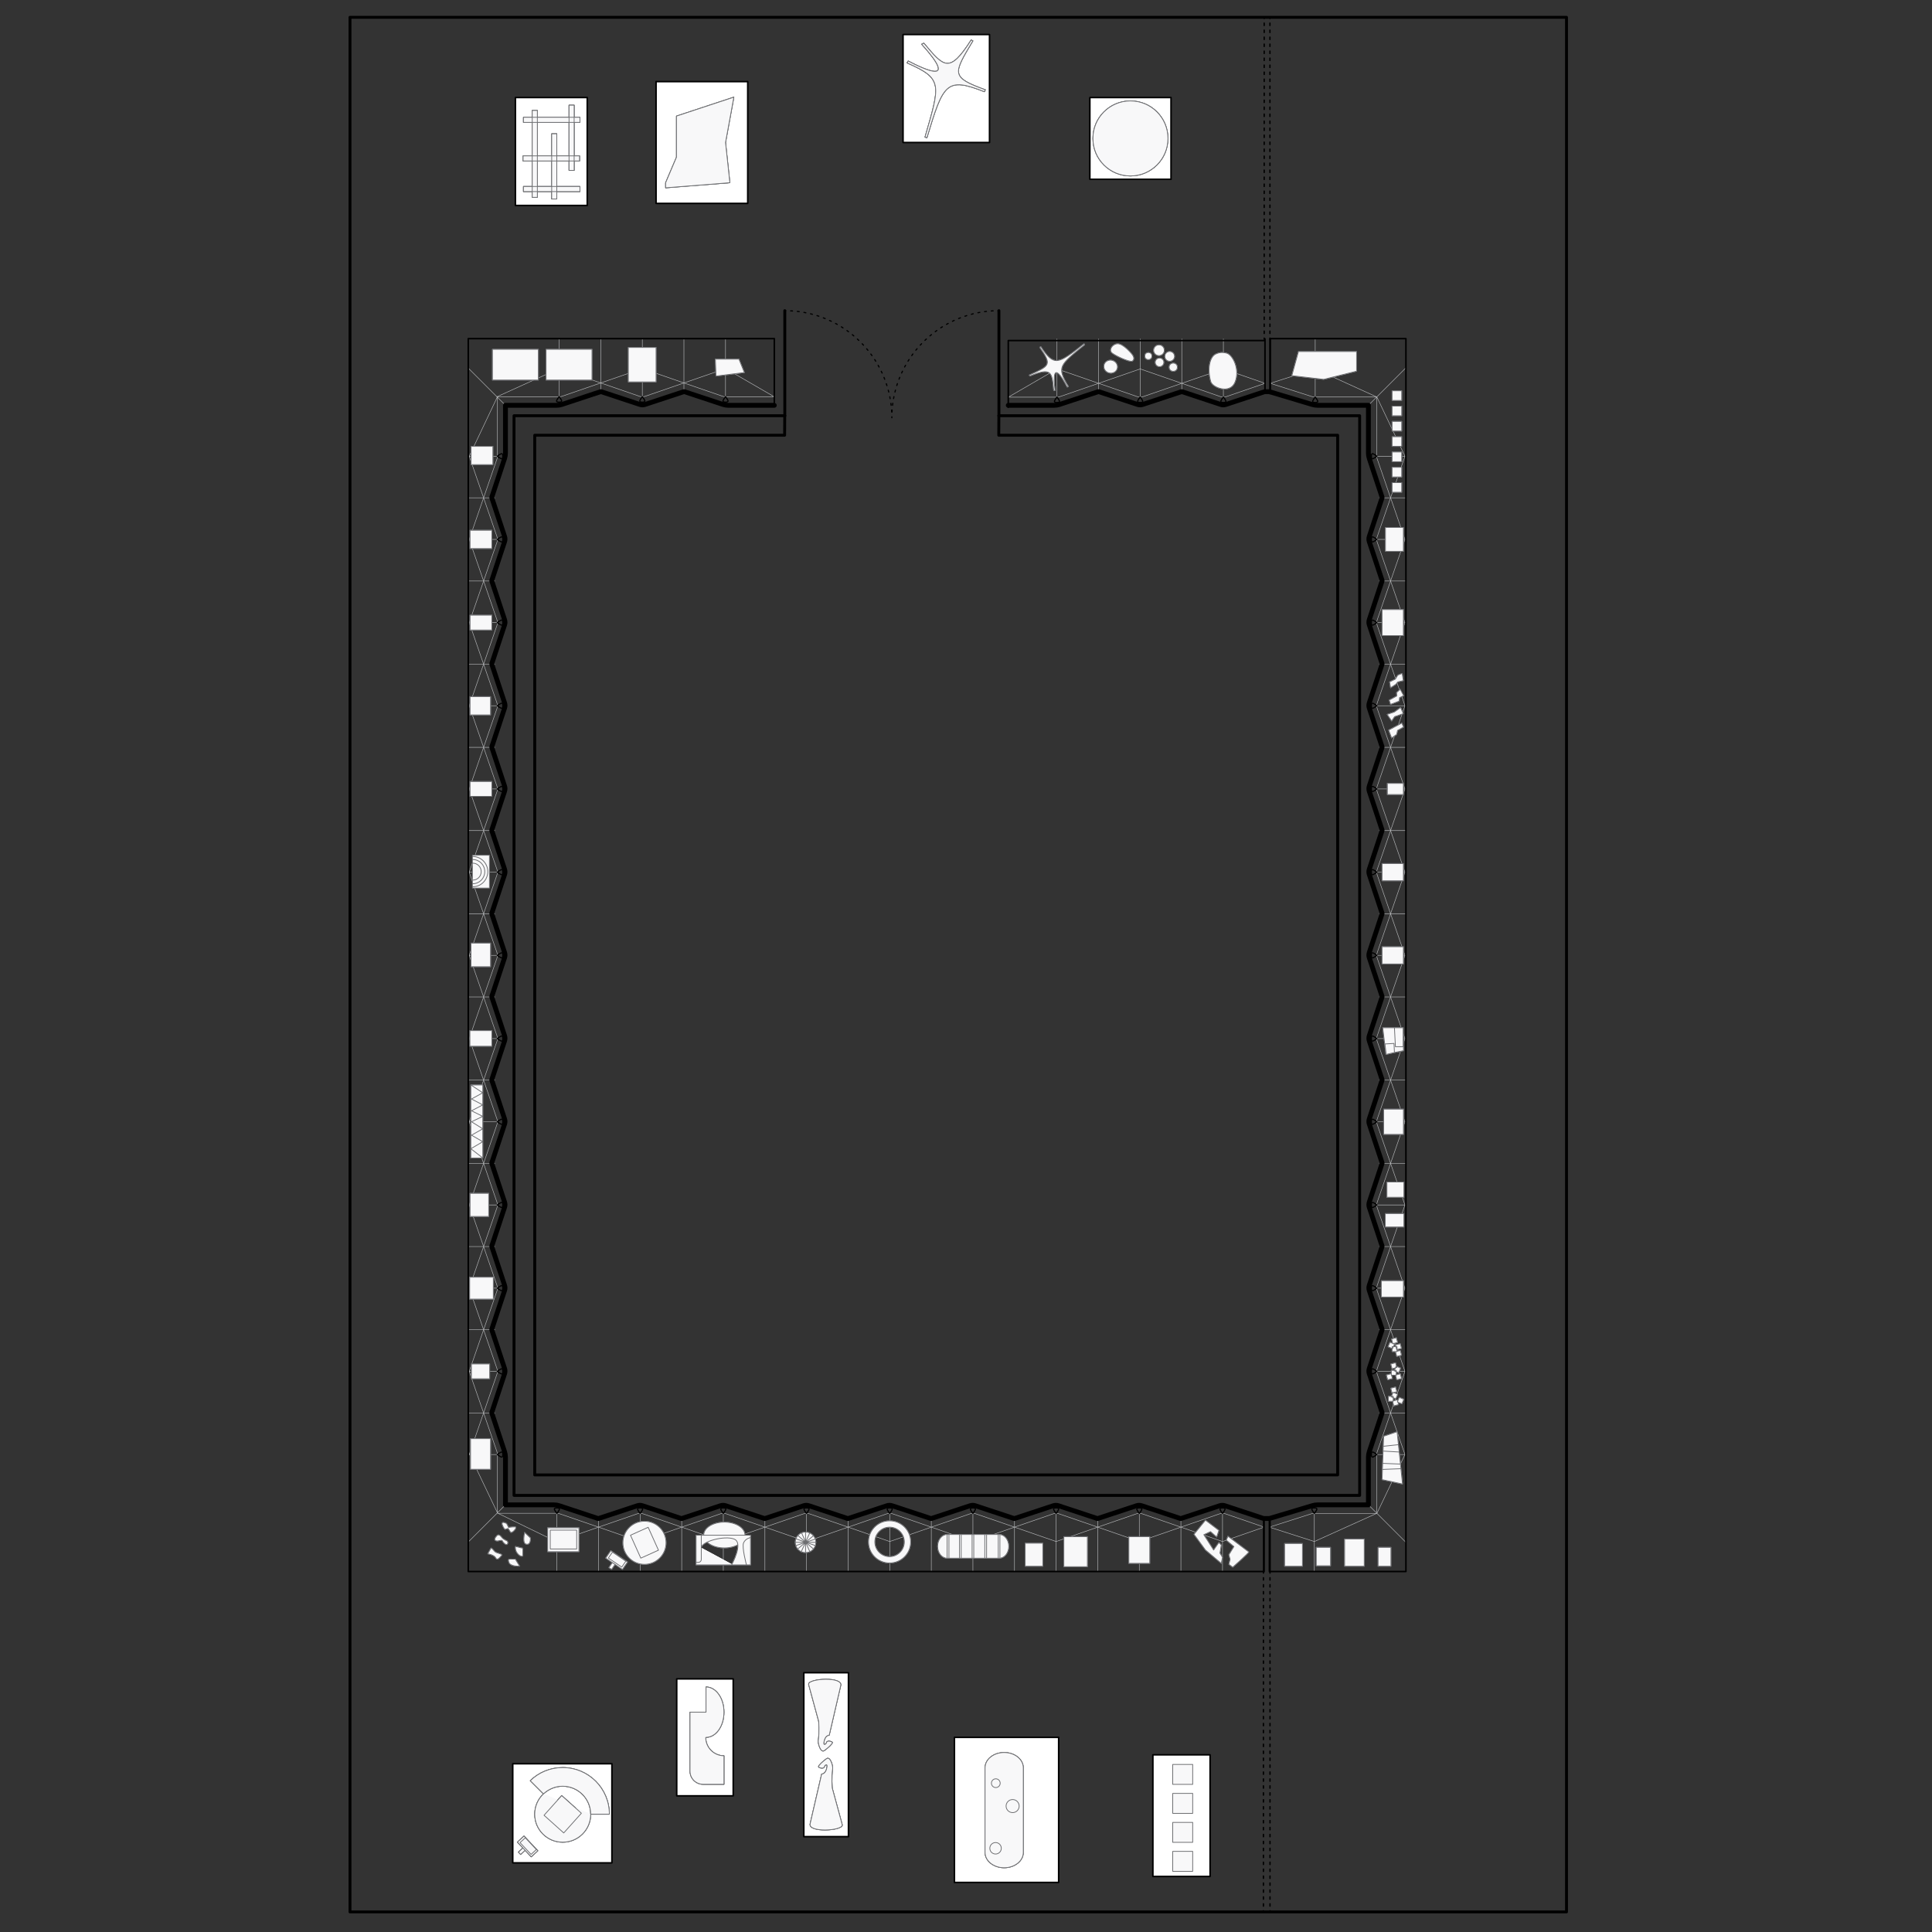<svg xmlns="http://www.w3.org/2000/svg" width="1000" height="1000" viewBox="0 0 1000 1000"><rect x="0" y="0" width="1000" height="1000" fill="#333333" stroke="none"/><g stroke="#BCBEC0" stroke-width=".25" stroke-linecap="round" stroke-linejoin="round" fill="none"><path d="M261.626 209.795l-19.255-19.254M352.852 813.415v-27.468M395.916 813.415v-27.468M438.98 813.415v-27.468M482.044 813.415v-27.468M525.107 813.415v-27.468M568.172 813.415v-27.468M611.236 813.415v-27.468M309.788 813.415v-27.468M708.285 209.795l19.418-19.417M310.935 175.242v27.469M353.999 175.242v27.469M568.623 175.434v27.466M611.689 175.434v27.466M727.703 731.342h-13.734M727.848 688.277h-13.866M727.848 645.214h-13.866M727.848 602.149h-13.866M727.848 559.085h-13.866M727.768 516.021h-13.793M727.77 472.958h-13.795M727.77 429.895h-13.795M727.77 386.83h-13.795M727.77 343.793h-13.795M727.77 300.73h-13.795M727.77 257.665h-13.795M712.59 752.874v30.479M242.371 731.342h13.734M242.371 688.277h13.722M242.371 645.214h13.722M242.371 602.149h13.722M242.371 559.085h13.722M242.371 516.021h13.729M242.371 472.958h13.729M242.371 429.895h13.729M242.371 386.83h13.729M242.371 343.793h13.729M242.437 300.73h13.663M242.371 257.665h13.729M708.285 778.89l19.455 19.456M261.626 778.89l-19.208 19.207"/></g><g stroke="#BCBEC0" stroke-width=".25" stroke-linecap="round" stroke-linejoin="round" fill="none"><path d="M309.788 790.441l21.532 7.45M331.32 797.891l21.532-7.45M352.852 790.441c-6.682-2.297-13.361-4.597-20.042-6.896-1.062-.367-1.917-.367-2.98 0-6.681 2.299-13.362 4.599-20.042 6.896M331.319 783.353v30.062M257.409 783.112l30.847 14.985M288.256 797.891l21.532-7.45M309.788 790.441c-6.682-2.297-13.361-4.597-20.042-6.896-.532-.184-1.011-.275-1.491-.275M288.255 783.353v30.062M352.852 790.441l21.532 7.45M374.384 797.891l21.532-7.45M395.916 790.441c-6.682-2.297-13.361-4.597-20.042-6.896-1.062-.367-1.917-.367-2.98 0-6.681 2.299-13.362 4.599-20.042 6.896M374.383 783.353v30.062M395.916 790.441l21.532 7.45M417.448 797.891l21.532-7.45M438.98 790.441c-6.682-2.297-13.361-4.597-20.042-6.896-1.062-.367-1.917-.367-2.981 0-6.681 2.299-13.362 4.599-20.042 6.896M417.447 783.353v30.062M438.98 790.441l21.533 7.45M460.513 797.891l21.531-7.45M482.044 790.441c-6.682-2.297-13.361-4.597-20.042-6.896-1.062-.367-1.917-.367-2.981 0-6.68 2.299-13.362 4.599-20.042 6.896M460.512 783.353v30.062M482.044 790.441l21.532 7.45M503.576 797.891l21.531-7.45M525.107 790.441c-6.682-2.297-13.36-4.597-20.041-6.896-1.062-.367-1.917-.367-2.98 0-6.681 2.299-13.362 4.599-20.042 6.896M503.576 783.353v30.062M525.107 790.441l21.534 7.45M546.641 797.891l21.531-7.45M568.172 790.441c-6.682-2.297-13.361-4.597-20.041-6.896-1.062-.367-1.918-.367-2.98 0-6.682 2.299-13.363 4.599-20.043 6.896M546.64 783.353v30.062M568.172 790.441l21.533 7.45M589.705 797.891l21.531-7.45M611.236 790.441c-6.682-2.297-13.361-4.597-20.041-6.896-1.062-.367-1.918-.367-2.982 0-6.68 2.299-13.361 4.599-20.041 6.896M589.703 783.353v30.062M611.236 790.441l21.534 7.45M632.77 797.891l21.531-7.45M654.301 790.441c-6.682-2.297-13.361-4.597-20.043-6.896-1.062-.367-1.916-.367-2.98 0-6.68 2.299-13.361 4.599-20.041 6.896M632.768 783.353v30.062M656.998 790.441l23.305 7.45M680.301 783.271c-.518 0-1.035.092-1.609.275-7.219 2.299-14.438 4.599-21.654 6.896M680.301 783.353v30.062M680.301 783.353M680.301 783.353h32.365M680.301 797.891l32.365-14.62M257.135 205.387l32.268-14.62M289.403 190.767l21.532 7.448M310.935 198.215c-6.682 2.297-13.361 4.599-20.042 6.897-.532.184-1.011.274-1.491.274M289.402 205.306v-30.064M310.935 198.215l21.532-7.448M332.467 190.767l21.532 7.448M353.999 198.215c-6.682 2.297-13.361 4.599-20.042 6.897-1.062.367-1.917.367-2.981 0-6.681-2.299-13.362-4.601-20.042-6.897M332.466 205.306v-30.064M353.999 198.215l21.532-7.448M375.531 190.767l25.253 14.62M375.53 205.387c-.479 0-.958-.091-1.49-.274-6.68-2.299-13.362-4.601-20.042-6.897M375.53 205.306v-30.064M521.88 205.578l25.213-14.622M547.093 190.956l21.53 7.45M568.623 198.406c-6.68 2.297-13.361 4.597-20.041 6.896-.531.184-1.01.276-1.49.276M547.091 205.495v-30.061M568.623 198.406l21.533-7.45M590.156 190.956l21.533 7.45M611.689 198.406c-6.684 2.297-13.361 4.597-20.043 6.896-1.062.367-1.918.367-2.98 0-6.682-2.299-13.361-4.599-20.043-6.896M590.156 205.495v-30.061M611.689 198.406l21.532-7.45M633.221 190.956l21.531 7.45M654.752 198.406c-6.682 2.297-13.361 4.597-20.043 6.896-1.061.367-1.916.367-2.979 0-6.682-2.299-13.363-4.599-20.041-6.896M633.219 205.495v-30.061M657.449 198.406l23.305-7.45M680.752 205.578c-.516 0-1.033-.093-1.607-.276-7.219-2.299-14.439-4.599-21.654-6.896M680.752 205.495v-30.061M680.752 205.495M680.752 205.495h31.92M680.752 190.956l31.92 14.539M547.092 205.578h-25.212M289.402 205.387h-32.267M375.53 205.387h25.254M712.666 783.353l14.545-30.48M727.211 752.873l-7.449-21.531M719.762 731.342c-2.297 6.682-4.598 13.361-6.896 20.041-.184.532-.275 1.012-.275 1.491M712.672 752.874h15.031M719.762 731.342l7.449-21.533M727.211 709.809l-7.449-21.532M719.762 688.277c-2.297 6.682-4.598 13.361-6.896 20.042-.367 1.062-.367 1.917 0 2.98 2.299 6.681 4.6 13.362 6.896 20.042M712.672 709.81h15.031M719.762 688.277l7.449-21.532M727.211 666.745l-7.449-21.531M719.762 645.214c-2.297 6.682-4.598 13.36-6.896 20.041-.367 1.062-.367 1.918 0 2.981 2.299 6.68 4.6 13.361 6.896 20.041M712.672 666.746h15.176M719.762 645.214l7.449-21.533M727.211 623.681l-7.449-21.532M719.762 602.149c-2.297 6.682-4.598 13.361-6.896 20.042-.367 1.062-.367 1.917 0 2.98 2.299 6.681 4.6 13.362 6.896 20.042M712.672 623.682h15.176M719.762 602.149l7.449-21.532M727.211 580.617l-7.449-21.532M719.762 559.085c-2.297 6.682-4.598 13.361-6.896 20.042-.367 1.062-.367 1.917 0 2.98 2.299 6.681 4.6 13.362 6.896 20.042M712.672 580.618h15.176M719.762 559.085l7.449-21.532M727.211 537.553l-7.449-21.532M719.762 516.021c-2.297 6.682-4.598 13.361-6.896 20.042-.367 1.062-.367 1.917 0 2.98 2.299 6.681 4.6 13.362 6.896 20.041M712.672 537.554h15.176M719.762 516.021l7.449-21.532M727.211 494.489l-7.449-21.531M719.762 472.958c-2.297 6.682-4.598 13.36-6.896 20.041-.367 1.062-.367 1.917 0 2.98 2.299 6.681 4.6 13.362 6.896 20.042M712.672 494.49h15.096M719.762 472.958l7.449-21.532M727.211 451.426l-7.449-21.531M719.762 429.895c-2.297 6.682-4.598 13.361-6.896 20.041-.367 1.062-.367 1.918 0 2.981 2.299 6.681 4.6 13.361 6.896 20.041M712.672 451.427h15.098M719.762 429.895l7.449-21.534M727.211 408.361l-7.449-21.531M719.762 386.83c-2.297 6.682-4.598 13.361-6.896 20.042-.367 1.062-.367 1.917 0 2.98 2.299 6.681 4.6 13.362 6.896 20.042M712.672 408.362h15.098M719.762 386.83l7.449-21.532M727.211 365.298l-7.449-21.531M719.762 343.767c-2.297 6.682-4.598 13.36-6.896 20.041-.367 1.062-.367 1.918 0 2.981 2.299 6.68 4.6 13.361 6.896 20.041M712.672 365.299h15.098M719.762 343.793l7.449-21.532M727.211 322.261l-7.449-21.531M719.762 300.73c-2.297 6.681-4.598 13.361-6.896 20.041-.367 1.062-.367 1.917 0 2.98 2.299 6.681 4.6 13.362 6.896 20.041M712.672 322.263h15.098M719.762 300.73l7.449-21.533M727.211 279.197l-7.449-21.532M719.762 257.665c-2.297 6.683-4.598 13.361-6.896 20.042-.367 1.063-.367 1.918 0 2.981 2.299 6.681 4.6 13.361 6.896 20.042M712.672 279.197h15.098M719.762 257.665l7.449-21.532M727.211 236.133l-14.539-30.638M712.59 236.134c0 .479.092.958.275 1.49 2.299 6.68 4.6 13.362 6.896 20.041M712.672 236.135h15.098M712.59 236.134v-30.639M257.409 782.906l-14.545-30.478M242.864 752.873l7.449-21.531M250.313 731.342c2.297 6.682 4.597 13.361 6.896 20.041.184.532.276 1.012.276 1.491M257.403 752.874h-15.032M250.313 731.342l-7.449-21.533M242.864 709.809l7.449-21.532M250.313 688.277c2.297 6.682 4.597 13.361 6.896 20.042.368 1.062.368 1.917 0 2.98-2.299 6.681-4.599 13.362-6.896 20.042M257.403 709.81h-15.032M250.313 688.277l-7.449-21.532M242.864 666.745l7.449-21.531M250.313 645.214c2.297 6.682 4.597 13.36 6.896 20.041.368 1.062.368 1.918 0 2.981-2.299 6.68-4.599 13.361-6.896 20.041M257.403 666.746h-15.032M250.313 645.214l-7.449-21.533M242.864 623.681l7.449-21.532M250.313 602.149c2.297 6.682 4.597 13.361 6.896 20.042.368 1.062.368 1.917 0 2.98-2.299 6.681-4.599 13.362-6.896 20.042M257.403 623.682h-15.032M250.313 602.149l-7.449-21.532M242.864 580.617l7.449-21.532M250.313 559.085c2.297 6.682 4.597 13.361 6.896 20.042.368 1.062.368 1.917 0 2.98-2.299 6.681-4.599 13.362-6.896 20.042M257.403 580.618h-15.032M250.313 559.085l-7.449-21.532M242.864 537.553l7.449-21.532M250.313 516.021c2.297 6.682 4.597 13.361 6.896 20.042.368 1.062.368 1.917 0 2.98-2.299 6.681-4.599 13.362-6.896 20.041M257.403 537.554h-15.032M250.313 516.021l-7.449-21.532M242.864 494.489l7.449-21.531M250.313 472.958c2.297 6.682 4.597 13.36 6.896 20.041.368 1.062.368 1.917 0 2.98-2.299 6.681-4.599 13.362-6.896 20.042M257.403 494.49h-15.032M250.313 472.958l-7.449-21.532M242.864 451.426l7.449-21.531M250.313 429.895c2.297 6.682 4.597 13.361 6.896 20.041.368 1.062.368 1.918 0 2.981-2.299 6.681-4.599 13.361-6.896 20.041M257.403 451.427h-15.032M250.313 429.895l-7.449-21.534M242.864 408.361l7.449-21.531M250.313 386.83c2.297 6.682 4.597 13.361 6.896 20.042.368 1.062.368 1.917 0 2.98-2.299 6.681-4.599 13.362-6.896 20.042M257.403 408.362h-15.032M250.313 386.83l-7.449-21.532M242.864 365.298l7.449-21.531M250.313 343.767c2.297 6.682 4.597 13.36 6.896 20.041.368 1.062.368 1.918 0 2.981-2.299 6.68-4.599 13.361-6.896 20.041M257.403 365.299h-15.032M250.313 343.793l-7.449-21.532M242.864 322.261l7.449-21.531M250.313 300.73c2.297 6.681 4.597 13.361 6.896 20.041.368 1.062.368 1.917 0 2.98-2.299 6.681-4.599 13.362-6.896 20.041M257.403 322.263h-15.032M250.313 300.73l-7.449-21.533M242.864 279.197l7.449-21.532M250.313 257.665c2.297 6.683 4.597 13.361 6.896 20.042.368 1.063.368 1.918 0 2.981-2.299 6.681-4.599 13.361-6.896 20.042M257.403 279.197h-15.032M250.313 257.665l-7.449-21.532M242.864 236.133l14.539-30.638M257.485 236.134c0 .479-.092.958-.276 1.49-2.299 6.68-4.599 13.362-6.896 20.041M257.403 236.135h-15.032M257.485 236.134v-30.639M288.255 783.271h-30.846M257.485 752.874v30.032"/></g><g stroke="#000" stroke-width=".6" stroke-linecap="round" stroke-linejoin="round" fill="none"><path d="M331.319 780.501c.763 0 1.669.154 1.178 1.055-.343.635-.715 1.239-1.178 1.797-.461-.558-.833-1.162-1.177-1.797-.489-.901.416-1.055 1.177-1.055zM288.255 780.501c.763 0 1.668.154 1.178 1.055-.343.635-.716 1.239-1.178 1.797-.461-.558-.833-1.162-1.177-1.797-.49-.901.416-1.055 1.177-1.055zM374.383 780.501c.763 0 1.669.154 1.178 1.055-.343.635-.715 1.239-1.178 1.797-.461-.558-.833-1.162-1.176-1.797-.49-.901.415-1.055 1.176-1.055zM417.447 780.501c.763 0 1.669.154 1.178 1.055-.343.635-.715 1.239-1.178 1.797-.461-.558-.833-1.162-1.176-1.797-.49-.901.415-1.055 1.176-1.055zM460.512 780.501c.763 0 1.668.154 1.177 1.055-.343.635-.715 1.239-1.177 1.797-.461-.558-.833-1.162-1.177-1.797-.49-.901.415-1.055 1.177-1.055zM503.576 780.501c.762 0 1.668.154 1.177 1.055-.343.635-.716 1.239-1.177 1.797-.462-.558-.834-1.162-1.178-1.797-.49-.901.415-1.055 1.178-1.055zM546.64 780.501c.763 0 1.669.154 1.177 1.055-.342.635-.715 1.239-1.177 1.797-.462-.558-.833-1.162-1.177-1.797-.49-.901.415-1.055 1.177-1.055zM589.703 780.501c.764 0 1.67.154 1.178 1.055-.344.635-.715 1.239-1.178 1.797-.461-.558-.832-1.162-1.176-1.797-.49-.901.414-1.055 1.176-1.055zM632.768 780.501c.764 0 1.668.154 1.178 1.055-.344.635-.715 1.239-1.178 1.797-.461-.558-.834-1.162-1.176-1.797-.49-.901.414-1.055 1.176-1.055zM680.301 780.501c.764 0 1.67.154 1.178 1.055-.344.635-.715 1.239-1.178 1.797-.461-.558-.832-1.162-1.176-1.797-.49-.901.414-1.055 1.176-1.055zM289.402 208.155c.763 0 1.669-.152 1.178-1.054-.343-.634-.715-1.239-1.178-1.796-.461.557-.833 1.162-1.176 1.796-.491.902.414 1.054 1.176 1.054zM332.466 208.155c.763 0 1.669-.152 1.178-1.054-.343-.634-.715-1.239-1.178-1.796-.461.557-.833 1.162-1.176 1.796-.491.902.414 1.054 1.176 1.054zM375.53 208.155c.763 0 1.668-.152 1.177-1.054-.343-.634-.715-1.239-1.177-1.796-.461.557-.833 1.162-1.177 1.796-.49.902.415 1.054 1.177 1.054zM547.091 208.347c.765 0 1.669-.154 1.178-1.056-.343-.634-.716-1.237-1.178-1.796-.46.559-.833 1.162-1.175 1.796-.492.901.413 1.056 1.175 1.056zM590.156 208.347c.762 0 1.668-.154 1.178-1.056-.344-.634-.715-1.237-1.178-1.796-.463.559-.834 1.162-1.178 1.796-.488.901.417 1.056 1.178 1.056zM633.219 208.347c.764 0 1.67-.154 1.178-1.056-.342-.634-.715-1.237-1.178-1.796-.459.559-.832 1.162-1.176 1.796-.49.901.414 1.056 1.176 1.056zM680.752 208.347c.764 0 1.67-.154 1.178-1.056-.342-.634-.715-1.237-1.178-1.796-.459.559-.832 1.162-1.176 1.796-.49.901.414 1.056 1.176 1.056zM709.82 752.874c0-.763.154-1.669 1.055-1.178.635.344 1.238.716 1.797 1.178-.559.461-1.162.833-1.797 1.177-.9.49-1.055-.415-1.055-1.177zM709.82 709.81c0-.763.154-1.668 1.055-1.177.635.343 1.238.715 1.797 1.177-.559.462-1.162.834-1.797 1.177-.9.49-1.055-.415-1.055-1.177zM709.82 666.746c0-.763.154-1.669 1.055-1.178.635.344 1.238.716 1.797 1.178-.559.461-1.162.833-1.797 1.177-.9.49-1.055-.415-1.055-1.177zM709.82 623.682c0-.763.154-1.668 1.055-1.177.635.343 1.238.715 1.797 1.177-.559.462-1.162.834-1.797 1.177-.9.49-1.055-.416-1.055-1.177zM709.82 580.618c0-.763.154-1.669 1.055-1.178.635.343 1.238.716 1.797 1.178-.559.461-1.162.833-1.797 1.177-.9.49-1.055-.415-1.055-1.177zM709.82 537.554c0-.763.154-1.669 1.055-1.178.635.344 1.238.716 1.797 1.178-.559.461-1.162.834-1.797 1.177-.9.49-1.055-.416-1.055-1.177zM709.82 494.49c0-.763.154-1.669 1.055-1.178.635.343 1.238.715 1.797 1.178-.559.461-1.162.833-1.797 1.176-.9.49-1.055-.414-1.055-1.176zM709.82 451.427c0-.763.154-1.669 1.055-1.178.635.344 1.238.716 1.797 1.178-.559.461-1.162.833-1.797 1.177-.9.49-1.055-.416-1.055-1.177zM709.82 408.362c0-.763.154-1.668 1.055-1.177.635.343 1.238.715 1.797 1.177-.559.462-1.162.834-1.797 1.177-.9.49-1.055-.414-1.055-1.177zM709.82 365.299c0-.763.154-1.669 1.055-1.178.635.344 1.238.716 1.797 1.178-.559.461-1.162.833-1.797 1.177-.9.49-1.055-.415-1.055-1.177zM709.82 322.263c0-.764.154-1.669 1.055-1.178.635.343 1.238.716 1.797 1.178-.559.46-1.162.833-1.797 1.176-.9.491-1.055-.415-1.055-1.176zM709.82 279.197c0-.762.154-1.668 1.055-1.177.635.344 1.238.715 1.797 1.177-.559.463-1.162.834-1.797 1.178-.9.489-1.055-.415-1.055-1.178zM709.82 236.135c0-.764.154-1.669 1.055-1.178.635.343 1.238.716 1.797 1.178-.559.46-1.162.833-1.797 1.176-.9.491-1.055-.415-1.055-1.176zM260.254 709.81c0-.763-.154-1.668-1.055-1.177-.634.343-1.238.715-1.796 1.177.558.462 1.162.834 1.796 1.177.901.49 1.055-.415 1.055-1.177zM260.254 666.746c0-.763-.154-1.669-1.055-1.178-.634.344-1.238.716-1.796 1.178.558.461 1.162.833 1.796 1.177.901.49 1.055-.415 1.055-1.177zM260.254 623.682c0-.763-.154-1.668-1.055-1.177-.634.343-1.238.715-1.796 1.177.558.462 1.162.834 1.796 1.177.901.49 1.055-.416 1.055-1.177zM260.254 580.618c0-.763-.154-1.669-1.055-1.178-.634.343-1.238.716-1.796 1.178.558.461 1.162.833 1.796 1.177.901.49 1.055-.415 1.055-1.177zM260.254 537.554c0-.763-.154-1.669-1.055-1.178-.634.344-1.238.716-1.796 1.178.558.461 1.162.834 1.796 1.177.901.49 1.055-.416 1.055-1.177zM260.254 494.49c0-.763-.154-1.669-1.055-1.178-.634.343-1.238.715-1.796 1.178.558.461 1.162.833 1.796 1.176.901.49 1.055-.414 1.055-1.176zM260.254 451.427c0-.763-.154-1.669-1.055-1.178-.634.344-1.238.716-1.796 1.178.558.461 1.162.833 1.796 1.177.901.49 1.055-.416 1.055-1.177zM260.254 408.362c0-.763-.154-1.668-1.055-1.177-.634.343-1.238.715-1.796 1.177.558.462 1.162.834 1.796 1.177.901.49 1.055-.414 1.055-1.177zM260.254 365.299c0-.763-.154-1.669-1.055-1.178-.634.344-1.238.716-1.796 1.178.558.461 1.162.833 1.796 1.177.901.49 1.055-.415 1.055-1.177zM260.254 322.263c0-.764-.154-1.669-1.055-1.178-.634.343-1.238.716-1.796 1.178.558.46 1.162.833 1.796 1.176.901.491 1.055-.415 1.055-1.176zM260.254 279.197c0-.762-.154-1.668-1.055-1.177-.634.344-1.238.715-1.796 1.177.558.463 1.162.834 1.796 1.178.901.489 1.055-.415 1.055-1.178zM260.254 236.135c0-.764-.154-1.669-1.055-1.178-.634.343-1.238.716-1.796 1.178.558.46 1.162.833 1.796 1.176.901.491 1.055-.415 1.055-1.176zM260.254 752.874c0-.763-.154-1.669-1.055-1.178-.634.344-1.238.716-1.796 1.178.558.461 1.162.833 1.796 1.177.901.49 1.055-.415 1.055-1.177z"/></g><g><g stroke="#000" stroke-width=".7" stroke-linecap="round" stroke-linejoin="round" fill="none"><path d="M653.945 813.629v.6"/><path stroke-dasharray="1.197,2.394" d="M653.945 816.623v171.184"/><path d="M653.945 989.004v.6"/></g><g stroke="#000" stroke-width=".7" stroke-linecap="round" stroke-linejoin="round" fill="none"><path d="M657.352 813.629v.6"/><path stroke-dasharray="1.197,2.394" d="M657.352 816.623v171.184"/><path d="M657.352 989.004v.6"/></g><g stroke="#000" stroke-width=".7" stroke-linecap="round" stroke-linejoin="round" fill="none"><path d="M654.342 175.603v-.601"/><path stroke-dasharray="1.208,2.415" d="M654.342 172.587v-161.826"/><path d="M654.342 9.553v-.6"/></g><g stroke="#000" stroke-width=".7" stroke-linecap="round" stroke-linejoin="round" fill="none"><path d="M657.312 175.603v-.601"/><path stroke-dasharray="1.208,2.415" d="M657.312 172.587v-161.826"/><path d="M657.312 9.553v-.6"/></g></g><g stroke="#000" stroke-linecap="round" stroke-linejoin="round" fill="none"><path stroke-width="1.5" d="M181.155 8.953h629.666v980.65h-629.666z"/><path stroke-width="2.5" d="M521.88 209.795h23.741c.969 0 1.884-.148 2.812-.448l19.984-6.609h.354l19.929 6.586c.994.331 1.859.331 2.854 0l19.928-6.586h.355l19.93 6.586c.992.331 1.857.331 2.85 0l19.93-6.586 2.49-.008 22.205 6.656c.922.276 1.844.409 2.812.409h26.23v24.72c0 .977.15 1.882.457 2.812l6.609 19.985v.354l-6.594 19.93c-.33.992-.33 1.858 0 2.852l6.594 19.928v.356l-6.594 19.929c-.33.992-.33 1.858 0 2.851l6.594 19.93v.354l-6.594 19.929c-.33.993-.33 1.86 0 2.853l6.594 19.93v.354l-6.594 19.93c-.33.992-.33 1.859 0 2.852l6.594 19.929v.354l-6.594 19.93c-.33.992-.33 1.858 0 2.852l6.594 19.93v.354l-6.594 19.93c-.33.993-.33 1.859 0 2.851l6.594 19.93v.355l-6.594 19.937c-.33.984-.33 1.851 0 2.844l6.594 19.93v.354l-6.594 19.938c-.33.985-.33 1.852 0 2.844l6.594 19.929v.355l-6.594 19.929c-.33.992-.33 1.858 0 2.852l6.594 19.93v.354l-6.594 19.938c-.33.985-.33 1.852 0 2.844l6.594 19.93v.362l-6.594 19.93c-.33.983-.33 1.851 0 2.843l6.594 19.93v.354l-6.609 19.993c-.307.921-.457 1.835-.457 2.805v24.718h-26.23c-.969 0-1.891.135-2.812.418l-22.205 6.648-3.025-.009-19.93-6.585c-.992-.331-1.859-.331-2.852 0l-19.928 6.585h-.355l-19.93-6.585c-.992-.331-1.857-.331-2.852 0l-19.928 6.585h-.355l-19.93-6.585c-.992-.331-1.859-.331-2.851 0l-19.93 6.585h-.354l-19.929-6.585c-.993-.331-1.859-.331-2.853 0l-19.928 6.585h-.355l-19.93-6.585c-.992-.331-1.859-.331-2.851 0l-19.929 6.585h-.355l-19.929-6.585c-.993-.331-1.859-.331-2.852 0l-19.929 6.585h-.354l-19.93-6.585c-.992-.331-1.859-.331-2.851 0l-19.93 6.585h-.354l-19.929-6.585c-.993-.331-1.859-.331-2.852 0l-19.929 6.585h-.354l-19.985-6.601c-.929-.308-1.843-.457-2.812-.457h-25.074v-24.718c0-.97-.149-1.884-.457-2.805l-6.601-19.993v-.354l6.586-19.93c.331-.992.331-1.859 0-2.843l-6.586-19.93v-.362l6.586-19.93c.331-.992.331-1.858 0-2.844l-6.586-19.938v-.354l6.585-19.93c.332-.993.332-1.859 0-2.852l-6.585-19.929v-.355l6.585-19.929c.332-.992.332-1.858 0-2.844l-6.585-19.938v-.354l6.585-19.93c.332-.993.332-1.859 0-2.844l-6.585-19.937v-.355l6.585-19.93c.332-.991.332-1.857 0-2.851l-6.585-19.93v-.354l6.585-19.93c.332-.993.332-1.859 0-2.852l-6.585-19.93v-.354l6.585-19.929c.332-.992.332-1.859 0-2.852l-6.585-19.93v-.354l6.585-19.93c.332-.992.332-1.859 0-2.853l-6.585-19.929v-.354l6.585-19.93c.332-.992.332-1.858 0-2.851l-6.585-19.929v-.356l6.585-19.928c.332-.993.332-1.859 0-2.852l-6.585-19.93v-.354l6.601-19.985c.307-.93.457-1.835.457-2.812v-24.72h26.404c.977 0 1.891-.148 2.812-.448l19.985-6.609h.354l19.937 6.586c.985.331 1.852.331 2.844 0l19.929-6.586h.355l19.992 6.609c.921.3 1.835.448 2.804.448h23.742"/></g><g stroke="#000" stroke-linecap="round" stroke-linejoin="round"><path stroke-width=".8" d="M657.352 175.483M657.352 203.729v-28.246" fill="none"/><path fill="#fff" stroke-width=".8" d="M266.769 50.486h37.186v55.854h-37.186zM467.414 17.875h44.756v55.879h-44.756zM339.579 42.23h47.447v63.048h-47.447zM564.11 50.486h42.007v42.325h-42.007zM265.399 912.894h51.322v51.323h-51.322zM416.048 865.784h23.111v84.862h-23.111zM494.009 899.251h53.948v75.102h-53.948zM350.271 868.981h29.239v60.539h-29.239zM596.732 908.287h29.611v62.969h-29.611z"/><path stroke-width=".8" fill="none" d="M657.352 813.629v-28.244M654.064 813.629v-28.244M657.037 813.415h70.666v-638.145h-70.213M654.301 813.415h-411.93M242.371 813.415v-638.145M654.301 813.415v-27.468M657.037 785.956v27.459M654.752 175.434v27.466M657.49 202.893v-27.459M654.752 176.27h-132.872M521.88 176.434v34.361M242.371 175.27h158.413M400.784 175.242v34.553"/><path stroke-width="1.5" fill="none" d="M406.176 215.175h-140.119v558.839h437.693v-558.839h-186.713"/></g><g><path stroke="#000" stroke-width="1.5" stroke-linecap="round" stroke-linejoin="round" fill="none" d="M517.012 215.176l-.049 10.098h175.406v538.136h-415.6v-538.136h129.352l.056-10.098"/><g stroke="#000" stroke-width=".6" stroke-linecap="round" stroke-linejoin="round" fill="none"><path d="M517.037 160.804l-.5.002"/><path stroke-dasharray="0.995,2.486" d="M514.051 160.883c-28.643 1.521-51.516 24.791-52.407 53.596"/><path d="M461.619 215.725l-.002.5v-.5"/><path stroke-dasharray="0.995,2.486" d="M461.549 213.239c-1.521-28.644-24.791-51.518-53.598-52.409"/><path d="M406.706 160.806l-.5-.002"/></g><path stroke="#000" stroke-width="1.5" stroke-linecap="round" stroke-linejoin="round" fill="none" d="M406.206 160.804v54.309M517.037 160.804v54.309"/></g><g><path fill="#F8F8F9" stroke="#6D6E71" stroke-width=".4" stroke-linecap="round" stroke-linejoin="round" d="M726.439 543.846l-9.087 1.814-1.637-13.694h10.543z"/><circle fill="#F8F8F9" stroke="#6D6E71" stroke-width=".4" stroke-linecap="round" stroke-linejoin="round" cx="333.581" cy="798.539" r="11.159"/><ellipse fill="#F8F8F9" stroke="#6D6E71" stroke-width=".4" stroke-linecap="round" stroke-linejoin="round" cx="374.927" cy="794.525" rx="10.67" ry="6.68"/><g><path fill="#F8F8F9" d="M460.452 787.175c6.029 0 10.91 4.881 10.91 10.91s-4.881 10.91-10.91 10.91-10.91-4.881-10.91-10.91 4.881-10.91 10.91-10.91zm7.633 10.91c0-4.218-3.416-7.633-7.633-7.633s-7.643 3.415-7.643 7.633 3.425 7.633 7.643 7.633 7.633-3.415 7.633-7.633z"/><g stroke="#6D6E71" stroke-width=".4" stroke-linecap="round" stroke-linejoin="round" fill="none"><path d="M449.542 798.085c0 6.029 4.881 10.91 10.91 10.91s10.91-4.881 10.91-10.91-4.881-10.91-10.91-10.91-10.91 4.881-10.91 10.91zM452.81 798.085c0 4.218 3.425 7.633 7.643 7.633s7.633-3.415 7.633-7.633-3.416-7.633-7.633-7.633-7.643 3.415-7.643 7.633z"/></g></g><circle fill="#F8F8F9" stroke="#6D6E71" stroke-width=".4" stroke-linecap="round" stroke-linejoin="round" cx="416.955" cy="798.311" r="5.321"/><path fill="#F8F8F9" stroke="#6D6E71" stroke-width=".4" stroke-linecap="round" stroke-linejoin="round" d="M416.955 792.989v10.643M422.276 798.311h-10.643M414.914 793.451l4.251 9.697M412.98 794.778l8.045 6.958M411.959 796.479l10.044 3.512M422.003 796.627l-10.097 3.364M421.025 794.886l-8.143 6.85M419.124 793.451l-4.382 9.697"/><path fill="#F8F8F9" stroke="#6D6E71" stroke-width=".4" stroke-linecap="round" stroke-linejoin="round" d="M522.131 800.384c0 3.39-2.195 6.137-4.904 6.137h-27c-2.707 0-4.901-2.747-4.901-6.137 0-3.388 2.194-6.137 4.901-6.137h27c2.709 0 4.904 2.749 4.904 6.137zM550.652 795.382h12.172v15.533h-12.172zM584.295 795.382h10.818v13.801h-10.818zM530.641 798.769h9.116v11.918h-9.116zM283.48 790.781h16.17v12.367h-16.17zM284.799 791.999h13.695v9.737h-13.695zM517.562 794.247v12.274M516.709 794.247v12.274M504.023 794.247v12.274M503.158 794.247v12.274M490.227 794.247v12.274M491.167 794.247v12.274M497.515 794.247v12.274M496.624 794.247v12.274M510.658 794.247v12.274M509.73 794.247v12.274"/><path fill="#F8F8F9" stroke="#6D6E71" stroke-width=".4" stroke-linecap="round" stroke-linejoin="round" d="M629.752 795.539l1.135-3.416-6.93-5.267-5.939 7.311 5.939 8.115 8.168 6.901.645-3.077-1.319-2.227.674-4.193-1.203-1.294-2.758 3.89-5.072-7.931 3.465-1.609zM635.59 795.157l-.842 2.04 3.936 3.299-2.619 4.25.652 2.351-.652 2.599 2 1.485s8.662-7.649 8.291-7.908c-.372-.26-10.766-8.116-10.766-8.116zM664.918 798.93h9.23v11.756h-9.23zM681.293 800.909h7.385v9.529h-7.385zM695.98 796.578h10.146v14.107h-10.146zM713.305 800.909h6.633v9.776h-6.633zM724.07 748.191"/><path fill="#F8F8F9" stroke="#6D6E71" stroke-width=".4" stroke-linecap="round" stroke-linejoin="round" d="M716.176 743.407l-.192 5.19-.632 17.25 10.576 2.265-2.11-20.346-.695-6.707zM715.984 748.597l7.834-.831M715.984 751.08l8.229.478M724.859 757.8l-9.199-.373M715.66 760.566l9.447-.369"/><path fill="#F8F8F9" stroke="#6D6E71" stroke-width=".4" stroke-linecap="round" stroke-linejoin="round" d="M360.297 794.636h28.173v15.349h-28.173zM386.366 809.984s-2.475-9.199-1.485-11.426c.99-2.228 3.457-2.684 3.457-2.684M362.978 794.636v12.361s.207 2.201-2.681 1.622M378.85 809.676s6.105-11.057 1.155-13.049c-4.95-1.991-17.021 1.253-17.024 4.5"/><path fill="#F8F8F9" stroke="#6D6E71" stroke-width=".4" stroke-linecap="round" stroke-linejoin="round" d="M331.676 806.487l9.144-4.106-5.332-11.861-9.145 4.105zM322.168 812.315l-8.653-5.857 2.631-3.809 8.653 5.859zM321.814 811.112l-6.923-4.686 2.105-3.046 6.922 4.685zM316.562 812.315l-1.404-.913 1.774-2.585 1.405.915zM274.97 961.085l-7.151-7.619 3.406-3.136 7.15 7.62zM274.889 959.833l-5.721-6.096 2.725-2.508 5.72 6.095zM269.502 959.851l-1.169-1.201 2.3-2.129 1.168 1.201zM714.971 662.902h11.451v8.44h-11.451zM716.176 574.086h10.246v13.064h-10.246zM717.018 628.142h9.623v6.926h-9.623zM717.883 611.807h8.758v7.896h-8.758zM720.807 698.061l-2.344-.986.986-2.344 2.344.986zM720.553 697.037h2.541v2.542h-2.541zM725.395 697.938l-2.455.655-.656-2.456 2.455-.655zM725.421 701.437l-2.455.654-.655-2.457 2.455-.654zM723.39 694.855l-2.457.655-.655-2.457 2.457-.655zM722.645 707.16l-.989 2.344 2.344.983.988-2.342zM720.145 709.263h2.541v2.542h-2.541zM720.532 708.472l-.654-2.456 2.456-.654.654 2.456zM722.982 714.195l-.656-2.457 2.455-.656.656 2.457zM718.257 714.175l-.654-2.457 2.457-.654.654 2.457zM721.09 720.649l-.988 2.344 2.343.985.989-2.344zM723.272 725.629l.988-2.344 2.342.988-.988 2.344zM718.59 722.753h2.541v2.541h-2.541zM721.44 727.663l-.656-2.456 2.455-.656.656 2.456zM720.54 721.019l-.656-2.456 2.455-.656.656 2.456zM717.486 545.773l4.278-.998-.227-4.695-4.685.278zM722.268 541.783l-.504-9.817h4.494v9.817zM715.354 490.035h11.035v8.91h-11.035zM715.354 446.972h11.035v8.91h-11.035zM718.09 405.477h8.299v5.772h-8.299zM715.354 315.517h11.035v13.491h-11.035zM717.1 273.01h9.289v12.375h-9.289zM725.764 348.562c-.744.247-2.279.908-2.279.908l-1.27 2.062-2.969 1.433.516 3.022 2.742-1.814.98-1.208 2.855-.689-.575-3.714zM724.762 356.751l-.158.143-1.735 1.56.111 1.776-3.914 2.149.676 2.208 4.481-1.716.177-1.781 2.12-1.014"/><path fill="#F8F8F9" stroke="#6D6E71" stroke-width=".4" stroke-linecap="round" stroke-linejoin="round" d="M724.957 366.202l1.383 3.189-4.494 1.528-1.526 2.262-2.312-3.392 3.711-1.256zM725.574 374.272l-6.808 3.625 1.539 4.064 2.611-1.824.459-2.1 3.084-1.713zM720.551 249.809h4.965v4.966h-4.965zM720.551 241.889h4.965v4.966h-4.965zM720.551 233.969h4.965v4.966h-4.965zM720.551 226.049h4.965v4.966h-4.965zM720.551 218.129h4.965v4.966h-4.965zM720.551 210.209h4.965v4.966h-4.965zM720.551 202.289h4.965v4.966h-4.965zM672.082 181.965h30.086v10.151l-17.029 4.242-16.485-1.928zM629.873 183.011c-3.943 1.153-5 8.338-3.158 14.549.895 3.016 9.98 6.717 12.568.129 2.59-6.589-1.24-13.974-4.338-14.872-3.097-.898-5.072.194-5.072.194z"/><circle fill="#F8F8F9" stroke="#6D6E71" stroke-width=".4" stroke-linecap="round" stroke-linejoin="round" cx="594.387" cy="184.294" r="1.833"/><circle fill="#F8F8F9" stroke="#6D6E71" stroke-width=".4" stroke-linecap="round" stroke-linejoin="round" cx="607.281" cy="190.064" r="2.112"/><circle fill="#F8F8F9" stroke="#6D6E71" stroke-width=".4" stroke-linecap="round" stroke-linejoin="round" cx="600.173" cy="187.553" r="2.224"/><circle fill="#F8F8F9" stroke="#6D6E71" stroke-width=".4" stroke-linecap="round" stroke-linejoin="round" cx="605.43" cy="184.447" r="2.516"/><circle fill="#F8F8F9" stroke="#6D6E71" stroke-width=".4" stroke-linecap="round" stroke-linejoin="round" cx="599.881" cy="181.294" r="2.764"/><path fill="#F8F8F9" stroke="#6D6E71" stroke-width=".4" stroke-linecap="round" stroke-linejoin="round" d="M585.68 183.065s-4.346-5.263-7.305-5.136c-2.171.093-4.462 2.646-3.092 4.455.998 1.317 9.262 5.178 10.684 4.542 1.008-.451 1.404-1.935-.287-3.861zM561.062 177.928l.371.503c-13.067 10.591-14.645 11.435-8.453 21.605l.05.055-.634.259c-2.639-5.087-8.397-14.879-6.279 1.853l-.724-.118c-.845-9.346-.937-12.2-12.366-7.433l-.275-.513c10.792-4.845 11.811-5.247 5.398-14.403l.037.054.529-.357c6.898 10.439 8.892 9.17 22.297-1.446"/><path fill="#F8F8F9" stroke="#6D6E71" stroke-width=".4" stroke-linecap="round" stroke-linejoin="round" d="M571.458 188.834c-.484 1.784.651 3.651 2.536 4.174 1.885.521 3.805-.503 4.287-2.287.484-1.783-.65-3.652-2.535-4.173-1.885-.522-3.805.503-4.288 2.286zM479.796 71.313l-1.01-.341c7.947-27.495 9.329-30.206-9.205-38.384l-.123-.027.634-.978c8.628 4.534 26.191 12.604 6.965-8.693l1.125-.541c10.268 12.226 13.169 16.119 24.491-1.651l.883.448c-10.356 17.259-11.386 18.812 6.467 25.357l-.102-.037-.392 1.011c-19.785-7.861-21.33-4.151-29.725 23.708M370.6 185.901h11.88l2.805 6.93-14.685 1.815-.33-8.745"/><path fill="#F8F8F9" stroke="#6D6E71" stroke-width=".4" stroke-linecap="round" stroke-linejoin="round" d="M325.224 179.85h14.355v17.82h-14.355zM282.655 180.809h23.76v15.9h-23.76zM254.889 180.809h23.76v15.9h-23.76zM243.843 231.029h11.267v9.458h-11.267zM243.302 274.469h11.267v9.459h-11.267zM243.302 318.421h11.267v7.681h-11.267zM243.302 404.521h11.267v7.683h-11.267zM243.302 360.57h10.598v9.458h-10.598zM271.529 793.187l2.97 2.804s.33 3.138-1.485 3.302c-1.815.163-2.31-1.486-1.485-6.106zM266.804 800.445c-.416 3.45 3.1 5.927 3.817 4.771v-3.846l-3.817-.925zM268.936 810.626s-4.706.33-5.531-1.986.66-1.479 3.3-1.644l2.231 3.63zM262.219 788.582l1.031 2.021s3.753-.659 3.795 0-1.691 2.846-2.723 2.557l-1.32-2.062s-1.361.412-1.608.495c-.247.083-3.713-5.281.825-3.011zM256.047 803.038c.836 1.01 4.357 1.193 3.562 2.065-.796.872-2.199 2.877-3.003 1.27-.805-1.61-4.12-2.131-4.12-2.131l1.66-2.963s.093-.423 1.901 1.759zM257.18 794.872c1.007-1.107 2.081.29 2.735 1.112.656.823 2.572 1.62 2.572 1.62s.733.725.114 1.636-2.519-1.189-2.58-1.743c-.061-.555-2.403.104-2.403.104s-3.089.183-.438-2.729zM243.55 744.645h10.35v15.84h-10.35zM244.003 705.99h9.442v7.641h-9.442zM243.101 661.075h12.239v11.343h-12.239zM243.302 617.678h9.652v11.963h-9.652zM243.714 561.578"/><path fill="#F8F8F9" stroke="#6D6E71" stroke-width=".4" stroke-linecap="round" stroke-linejoin="round" d="M243.714 561.578h6.173v37.785h-6.173zM249.887 599.363l-6.173-4.786M243.714 594.577l6.173-3.629M249.887 590.948l-5.842-3.383M244.045 587.565l5.842-3.299M249.887 584.266l-5.842-3.648M244.045 580.618l5.842-2.787M249.887 577.831l-5.842-2.889M244.045 574.942l5.842-3.051M249.887 571.891l-5.842-3.053M244.045 568.838l5.842-3.218M249.887 565.62l-6.173-4.042"/><path fill="#F8F8F9" stroke="#6D6E71" stroke-width=".4" stroke-linecap="round" stroke-linejoin="round" d="M243.22 533.444h11.349v8.085h-11.349zM243.797 488.152h10.102v12.21h-10.102zM244.571 443.321c4.291 0 7.77 3.508 7.77 7.833 0 4.326-3.479 7.834-7.77 7.834M244.571 444.888c3.433 0 6.216 2.806 6.216 6.267s-2.783 6.267-6.216 6.267M244.586 446.767c2.403 0 4.351 1.965 4.351 4.388s-1.948 4.387-4.351 4.387M281.304 928.501c-2.792 2.642-4.535 6.382-4.535 10.529 0 7.999 6.485 14.486 14.486 14.486 8 0 14.486-6.487 14.486-14.486M281.304 928.501c2.596-2.453 6.098-3.959 9.952-3.959 8 0 14.486 6.487 14.486 14.488h9.658v-.002c0-13.334-10.81-24.144-24.144-24.144-6.521 0-12.438 2.586-16.782 6.787l6.833 6.832"/><path fill="#F8F8F9" stroke="#6D6E71" stroke-width=".4" stroke-linecap="round" stroke-linejoin="round" d="M300.929 938.532l-9.143 10.197-10.197-9.143 9.143-10.197zM519.759 907.093c5.466 0 9.901 3.556 9.901 7.945v43.761c0 4.388-4.436 7.942-9.901 7.942-5.468 0-9.899-3.555-9.899-7.942v-43.761c-.001-4.39 4.431-7.945 9.899-7.945z"/><circle fill="#F8F8F9" stroke="#6D6E71" stroke-width=".4" stroke-linecap="round" stroke-linejoin="round" cx="515.305" cy="956.667" r="2.971"/><circle fill="#F8F8F9" stroke="#6D6E71" stroke-width=".4" stroke-linecap="round" stroke-linejoin="round" cx="524.132" cy="934.822" r="3.382"/><circle fill="#F8F8F9" stroke="#6D6E71" stroke-width=".4" stroke-linecap="round" stroke-linejoin="round" cx="515.427" cy="922.977" r="2.268"/><circle fill="#F8F8F9" stroke="#6D6E71" stroke-width=".4" stroke-linecap="round" stroke-linejoin="round" cx="585.115" cy="71.649" r="19.415"/><path fill="#F8F8F9" stroke="#6D6E71" stroke-width=".4" stroke-linecap="round" stroke-linejoin="round" d="M270.748 80.684h29.229v2.641h-29.229zM270.94 60.719h29.229v2.64h-29.229zM270.94 96.524h29.229v2.641h-29.229zM285.554 69.252h2.64v33.755h-2.64zM294.535 54.436h2.64v33.755h-2.64zM275.49 57.161h2.64v44.974h-2.64zM379.837 50.289l-29.699 9.804v21.286l-5.61 13.199v2.642l33.249-2.642-2.246-20.824zM429.208 898.116c-1.91.152-2.562 2.292-2.794 3.869-.232 1.575 1.165.966 1.444-.155.279-1.118 2.888-.506 2.98.104.094.61-2.328 2.848-4.191 4.17-1.863 1.321-3.345-3.796-3.121-5.187.695-4.323.21-10.024.21-10.024l-5.193-19.073c-.327-3.104 18.163-4.171 16.58.762l-5.915 25.534zM425.292 918.265c1.91-.153 2.562-2.293 2.794-3.87.232-1.574-1.164-.965-1.444.156-.279 1.117-2.888.507-2.98-.104-.093-.61 2.329-2.849 4.191-4.17 1.863-1.321 3.345 3.795 3.121 5.186-.695 4.325-.211 10.025-.211 10.025l5.194 19.073c.327 3.103-18.164 4.171-16.58-.762l5.915-25.534zM365.282 899.342c0 5.216 4.228 9.441 9.442 9.441v14.773h-10.754c-3.765 0-6.817-3.052-6.817-6.817v-30.523h8.291v-13.036c5.126 0 9.281 5.836 9.281 13.036 0 7.198-4.155 13.035-9.281 13.035"/><path fill="#F8F8F9" stroke="#6D6E71" stroke-width=".4" stroke-linecap="round" stroke-linejoin="round" d="M726.439 543.846l-9.087 1.814-1.637-13.694h10.543z"/><circle fill="#F8F8F9" stroke="#6D6E71" stroke-width=".4" stroke-linecap="round" stroke-linejoin="round" cx="333.581" cy="798.539" r="11.159"/><ellipse fill="#F8F8F9" stroke="#6D6E71" stroke-width=".4" stroke-linecap="round" stroke-linejoin="round" cx="374.927" cy="794.525" rx="10.67" ry="6.68"/><g><path fill="#F8F8F9" d="M460.452 787.175c6.029 0 10.91 4.881 10.91 10.91s-4.881 10.91-10.91 10.91-10.91-4.881-10.91-10.91 4.881-10.91 10.91-10.91zm7.633 10.91c0-4.218-3.416-7.633-7.633-7.633s-7.643 3.415-7.643 7.633 3.425 7.633 7.643 7.633 7.633-3.415 7.633-7.633z"/><g stroke="#6D6E71" stroke-width=".4" stroke-linecap="round" stroke-linejoin="round" fill="none"><path d="M449.542 798.085c0 6.029 4.881 10.91 10.91 10.91s10.91-4.881 10.91-10.91-4.881-10.91-10.91-10.91-10.91 4.881-10.91 10.91zM452.81 798.085c0 4.218 3.425 7.633 7.643 7.633s7.633-3.415 7.633-7.633-3.416-7.633-7.633-7.633-7.643 3.415-7.643 7.633z"/></g></g><circle fill="#F8F8F9" stroke="#6D6E71" stroke-width=".4" stroke-linecap="round" stroke-linejoin="round" cx="416.955" cy="798.311" r="5.321"/><path fill="#F8F8F9" stroke="#6D6E71" stroke-width=".4" stroke-linecap="round" stroke-linejoin="round" d="M416.955 792.989v10.643M422.276 798.311h-10.643M414.914 793.451l4.251 9.697M412.98 794.778l8.045 6.958M411.959 796.479l10.044 3.512M422.003 796.627l-10.097 3.364M421.025 794.886l-8.143 6.85M419.124 793.451l-4.382 9.697"/><path fill="#F8F8F9" stroke="#6D6E71" stroke-width=".4" stroke-linecap="round" stroke-linejoin="round" d="M522.131 800.384c0 3.39-2.195 6.137-4.904 6.137h-27c-2.707 0-4.901-2.747-4.901-6.137 0-3.388 2.194-6.137 4.901-6.137h27c2.709 0 4.904 2.749 4.904 6.137zM550.652 795.382h12.172v15.533h-12.172zM584.295 795.382h10.818v13.801h-10.818zM530.641 798.769h9.116v11.918h-9.116zM283.48 790.781h16.17v12.367h-16.17zM284.799 791.999h13.695v9.737h-13.695zM517.562 794.247v12.274M516.709 794.247v12.274M504.023 794.247v12.274M503.158 794.247v12.274M490.227 794.247v12.274M491.167 794.247v12.274M497.515 794.247v12.274M496.624 794.247v12.274M510.658 794.247v12.274M509.73 794.247v12.274"/><path fill="#F8F8F9" stroke="#6D6E71" stroke-width=".4" stroke-linecap="round" stroke-linejoin="round" d="M629.752 795.539l1.135-3.416-6.93-5.267-5.939 7.311 5.939 8.115 8.168 6.901.645-3.077-1.319-2.227.674-4.193-1.203-1.294-2.758 3.89-5.072-7.931 3.465-1.609zM635.59 795.157l-.842 2.04 3.936 3.299-2.619 4.25.652 2.351-.652 2.599 2 1.485s8.662-7.649 8.291-7.908c-.372-.26-10.766-8.116-10.766-8.116zM664.918 798.93h9.23v11.756h-9.23zM681.293 800.909h7.385v9.529h-7.385zM695.98 796.578h10.146v14.107h-10.146zM713.305 800.909h6.633v9.776h-6.633zM724.07 748.191"/><path fill="#F8F8F9" stroke="#6D6E71" stroke-width=".4" stroke-linecap="round" stroke-linejoin="round" d="M716.176 743.407l-.192 5.19-.632 17.25 10.576 2.265-2.11-20.346-.695-6.707zM715.984 748.597l7.834-.831M715.984 751.08l8.229.478M724.859 757.8l-9.199-.373M715.66 760.566l9.447-.369"/><path fill="#F8F8F9" stroke="#6D6E71" stroke-width=".4" stroke-linecap="round" stroke-linejoin="round" d="M360.297 794.636h28.173v15.349h-28.173zM386.366 809.984s-2.475-9.199-1.485-11.426c.99-2.228 3.457-2.684 3.457-2.684M362.978 794.636v12.361s.207 2.201-2.681 1.622M378.85 809.676s6.105-11.057 1.155-13.049c-4.95-1.991-17.021 1.253-17.024 4.5"/><path fill="#F8F8F9" stroke="#6D6E71" stroke-width=".4" stroke-linecap="round" stroke-linejoin="round" d="M331.676 806.487l9.144-4.106-5.332-11.861-9.145 4.105zM322.168 812.315l-8.653-5.857 2.631-3.809 8.653 5.859zM321.814 811.112l-6.923-4.686 2.105-3.046 6.922 4.685zM316.562 812.315l-1.404-.913 1.774-2.585 1.405.915zM274.97 961.085l-7.151-7.619 3.406-3.136 7.15 7.62zM274.889 959.833l-5.721-6.096 2.725-2.508 5.72 6.095zM269.502 959.851l-1.169-1.201 2.3-2.129 1.168 1.201zM714.971 662.902h11.451v8.44h-11.451zM716.176 574.086h10.246v13.064h-10.246zM717.018 628.142h9.623v6.926h-9.623zM717.883 611.807h8.758v7.896h-8.758zM720.807 698.061l-2.344-.986.986-2.344 2.344.986zM720.553 697.037h2.541v2.542h-2.541zM725.395 697.938l-2.455.655-.656-2.456 2.455-.655zM725.421 701.437l-2.455.654-.655-2.457 2.455-.654zM723.39 694.855l-2.457.655-.655-2.457 2.457-.655zM722.645 707.16l-.989 2.344 2.344.983.988-2.342zM720.145 709.263h2.541v2.542h-2.541zM720.532 708.472l-.654-2.456 2.456-.654.654 2.456zM722.982 714.195l-.656-2.457 2.455-.656.656 2.457zM718.257 714.175l-.654-2.457 2.457-.654.654 2.457zM721.09 720.649l-.988 2.344 2.343.985.989-2.344zM723.272 725.629l.988-2.344 2.342.988-.988 2.344zM718.59 722.753h2.541v2.541h-2.541zM721.44 727.663l-.656-2.456 2.455-.656.656 2.456zM720.54 721.019l-.656-2.456 2.455-.656.656 2.456zM717.486 545.773l4.278-.998-.227-4.695-4.685.278zM722.268 541.783l-.504-9.817h4.494v9.817zM715.354 490.035h11.035v8.91h-11.035zM715.354 446.972h11.035v8.91h-11.035zM718.09 405.477h8.299v5.772h-8.299zM715.354 315.517h11.035v13.491h-11.035zM717.1 273.01h9.289v12.375h-9.289zM725.764 348.562c-.744.247-2.279.908-2.279.908l-1.27 2.062-2.969 1.433.516 3.022 2.742-1.814.98-1.208 2.855-.689-.575-3.714zM724.762 356.751l-.158.143-1.735 1.56.111 1.776-3.914 2.149.676 2.208 4.481-1.716.177-1.781 2.12-1.014"/><path fill="#F8F8F9" stroke="#6D6E71" stroke-width=".4" stroke-linecap="round" stroke-linejoin="round" d="M724.957 366.202l1.383 3.189-4.494 1.528-1.526 2.262-2.312-3.392 3.711-1.256zM725.574 374.272l-6.808 3.625 1.539 4.064 2.611-1.824.459-2.1 3.084-1.713zM720.551 249.809h4.965v4.966h-4.965zM720.551 241.889h4.965v4.966h-4.965zM720.551 233.969h4.965v4.966h-4.965zM720.551 226.049h4.965v4.966h-4.965zM720.551 218.129h4.965v4.966h-4.965zM720.551 210.209h4.965v4.966h-4.965zM720.551 202.289h4.965v4.966h-4.965zM672.082 181.965h30.086v10.151l-17.029 4.242-16.485-1.928zM629.873 183.011c-3.943 1.153-5 8.338-3.158 14.549.895 3.016 9.98 6.717 12.568.129 2.59-6.589-1.24-13.974-4.338-14.872-3.097-.898-5.072.194-5.072.194z"/><circle fill="#F8F8F9" stroke="#6D6E71" stroke-width=".4" stroke-linecap="round" stroke-linejoin="round" cx="594.387" cy="184.294" r="1.833"/><circle fill="#F8F8F9" stroke="#6D6E71" stroke-width=".4" stroke-linecap="round" stroke-linejoin="round" cx="607.281" cy="190.064" r="2.112"/><circle fill="#F8F8F9" stroke="#6D6E71" stroke-width=".4" stroke-linecap="round" stroke-linejoin="round" cx="600.173" cy="187.553" r="2.224"/><circle fill="#F8F8F9" stroke="#6D6E71" stroke-width=".4" stroke-linecap="round" stroke-linejoin="round" cx="605.43" cy="184.447" r="2.516"/><circle fill="#F8F8F9" stroke="#6D6E71" stroke-width=".4" stroke-linecap="round" stroke-linejoin="round" cx="599.881" cy="181.294" r="2.764"/><path fill="#F8F8F9" stroke="#6D6E71" stroke-width=".4" stroke-linecap="round" stroke-linejoin="round" d="M585.68 183.065s-4.346-5.263-7.305-5.136c-2.171.093-4.462 2.646-3.092 4.455.998 1.317 9.262 5.178 10.684 4.542 1.008-.451 1.404-1.935-.287-3.861zM561.062 177.928l.371.503c-13.067 10.591-14.645 11.435-8.453 21.605l.05.055-.634.259c-2.639-5.087-8.397-14.879-6.279 1.853l-.724-.118c-.845-9.346-.937-12.2-12.366-7.433l-.275-.513c10.792-4.845 11.811-5.247 5.398-14.403l.037.054.529-.357c6.898 10.439 8.892 9.17 22.297-1.446"/><path fill="#F8F8F9" stroke="#6D6E71" stroke-width=".4" stroke-linecap="round" stroke-linejoin="round" d="M571.458 188.834c-.484 1.784.651 3.651 2.536 4.174 1.885.521 3.805-.503 4.287-2.287.484-1.783-.65-3.652-2.535-4.173-1.885-.522-3.805.503-4.288 2.286zM479.796 71.313l-1.01-.341c7.947-27.495 9.329-30.206-9.205-38.384l-.123-.027.634-.978c8.628 4.534 26.191 12.604 6.965-8.693l1.125-.541c10.268 12.226 13.169 16.119 24.491-1.651l.883.448c-10.356 17.259-11.386 18.812 6.467 25.357l-.102-.037-.392 1.011c-19.785-7.861-21.33-4.151-29.725 23.708M370.6 185.901h11.88l2.805 6.93-14.685 1.815-.33-8.745"/><path fill="#F8F8F9" stroke="#6D6E71" stroke-width=".4" stroke-linecap="round" stroke-linejoin="round" d="M325.224 179.85h14.355v17.82h-14.355zM282.655 180.809h23.76v15.9h-23.76zM254.889 180.809h23.76v15.9h-23.76zM243.843 231.029h11.267v9.458h-11.267zM243.302 274.469h11.267v9.459h-11.267zM243.302 318.421h11.267v7.681h-11.267zM243.302 404.521h11.267v7.683h-11.267zM243.302 360.57h10.598v9.458h-10.598zM271.529 793.187l2.97 2.804s.33 3.138-1.485 3.302c-1.815.163-2.31-1.486-1.485-6.106zM266.804 800.445c-.416 3.45 3.1 5.927 3.817 4.771v-3.846l-3.817-.925zM268.936 810.626s-4.706.33-5.531-1.986.66-1.479 3.3-1.644l2.231 3.63zM262.219 788.582l1.031 2.021s3.753-.659 3.795 0-1.691 2.846-2.723 2.557l-1.32-2.062s-1.361.412-1.608.495c-.247.083-3.713-5.281.825-3.011zM256.047 803.038c.836 1.01 4.357 1.193 3.562 2.065-.796.872-2.199 2.877-3.003 1.27-.805-1.61-4.12-2.131-4.12-2.131l1.66-2.963s.093-.423 1.901 1.759zM257.18 794.872c1.007-1.107 2.081.29 2.735 1.112.656.823 2.572 1.62 2.572 1.62s.733.725.114 1.636-2.519-1.189-2.58-1.743c-.061-.555-2.403.104-2.403.104s-3.089.183-.438-2.729zM243.55 744.645h10.35v15.84h-10.35zM244.003 705.99h9.442v7.641h-9.442zM243.101 661.075h12.239v11.343h-12.239zM243.302 617.678h9.652v11.963h-9.652zM243.714 561.578"/><path fill="#F8F8F9" stroke="#6D6E71" stroke-width=".4" stroke-linecap="round" stroke-linejoin="round" d="M243.714 561.578h6.173v37.785h-6.173zM249.887 599.363l-6.173-4.786M243.714 594.577l6.173-3.629M249.887 590.948l-5.842-3.383M244.045 587.565l5.842-3.299M249.887 584.266l-5.842-3.648M244.045 580.618l5.842-2.787M249.887 577.831l-5.842-2.889M244.045 574.942l5.842-3.051M249.887 571.891l-5.842-3.053M244.045 568.838l5.842-3.218M249.887 565.62l-6.173-4.042"/><path fill="#F8F8F9" stroke="#6D6E71" stroke-width=".4" stroke-linecap="round" stroke-linejoin="round" d="M243.22 533.444h11.349v8.085h-11.349zM243.797 488.152h10.102v12.21h-10.102zM244.571 443.321c4.291 0 7.77 3.508 7.77 7.833 0 4.326-3.479 7.834-7.77 7.834M244.571 444.888c3.433 0 6.216 2.806 6.216 6.267s-2.783 6.267-6.216 6.267M244.586 446.767c2.403 0 4.351 1.965 4.351 4.388s-1.948 4.387-4.351 4.387M281.304 928.501c-2.792 2.642-4.535 6.382-4.535 10.529 0 7.999 6.485 14.486 14.486 14.486 8 0 14.486-6.487 14.486-14.486M281.304 928.501c2.596-2.453 6.098-3.959 9.952-3.959 8 0 14.486 6.487 14.486 14.488h9.658v-.002c0-13.334-10.81-24.144-24.144-24.144-6.521 0-12.438 2.586-16.782 6.787l6.833 6.832"/><path fill="#F8F8F9" stroke="#6D6E71" stroke-width=".4" stroke-linecap="round" stroke-linejoin="round" d="M300.929 938.532l-9.143 10.197-10.197-9.143 9.143-10.197zM519.759 907.093c5.466 0 9.901 3.556 9.901 7.945v43.761c0 4.388-4.436 7.942-9.901 7.942-5.468 0-9.899-3.555-9.899-7.942v-43.761c-.001-4.39 4.431-7.945 9.899-7.945z"/><circle fill="#F8F8F9" stroke="#6D6E71" stroke-width=".4" stroke-linecap="round" stroke-linejoin="round" cx="515.305" cy="956.667" r="2.971"/><circle fill="#F8F8F9" stroke="#6D6E71" stroke-width=".4" stroke-linecap="round" stroke-linejoin="round" cx="524.132" cy="934.822" r="3.382"/><circle fill="#F8F8F9" stroke="#6D6E71" stroke-width=".4" stroke-linecap="round" stroke-linejoin="round" cx="515.427" cy="922.977" r="2.268"/><circle fill="#F8F8F9" stroke="#6D6E71" stroke-width=".4" stroke-linecap="round" stroke-linejoin="round" cx="585.115" cy="71.649" r="19.415"/><path fill="#F8F8F9" stroke="#6D6E71" stroke-width=".4" stroke-linecap="round" stroke-linejoin="round" d="M270.748 80.684h29.229v2.641h-29.229zM270.94 60.719h29.229v2.64h-29.229zM270.94 96.524h29.229v2.641h-29.229zM285.554 69.252h2.64v33.755h-2.64zM294.535 54.436h2.64v33.755h-2.64zM275.49 57.161h2.64v44.974h-2.64zM379.837 50.289l-29.699 9.804v21.286l-5.61 13.199v2.642l33.249-2.642-2.246-20.824zM429.208 898.116c-1.91.152-2.562 2.292-2.794 3.869-.232 1.575 1.165.966 1.444-.155.279-1.118 2.888-.506 2.98.104.094.61-2.328 2.848-4.191 4.17-1.863 1.321-3.345-3.796-3.121-5.187.695-4.323.21-10.024.21-10.024l-5.193-19.073c-.327-3.104 18.163-4.171 16.58.762l-5.915 25.534zM425.292 918.265c1.91-.153 2.562-2.293 2.794-3.87.232-1.574-1.164-.965-1.444.156-.279 1.117-2.888.507-2.98-.104-.093-.61 2.329-2.849 4.191-4.17 1.863-1.321 3.345 3.795 3.121 5.186-.695 4.325-.211 10.025-.211 10.025l5.194 19.073c.327 3.103-18.164 4.171-16.58-.762l5.915-25.534zM365.282 899.342c0 5.216 4.228 9.441 9.442 9.441v14.773h-10.754c-3.765 0-6.817-3.052-6.817-6.817v-30.523h8.291v-13.036c5.126 0 9.281 5.836 9.281 13.036 0 7.198-4.155 13.035-9.281 13.035"/><path fill="#F8F8F9" stroke="#6D6E71" stroke-width=".4" stroke-linecap="round" stroke-linejoin="round" d="M726.439 543.846l-9.087 1.814-1.637-13.694h10.543z"/><circle fill="#F8F8F9" stroke="#6D6E71" stroke-width=".4" stroke-linecap="round" stroke-linejoin="round" cx="333.581" cy="798.539" r="11.159"/><ellipse fill="#F8F8F9" stroke="#6D6E71" stroke-width=".4" stroke-linecap="round" stroke-linejoin="round" cx="374.927" cy="794.525" rx="10.67" ry="6.68"/><g><path fill="#F8F8F9" d="M460.452 787.175c6.029 0 10.91 4.881 10.91 10.91s-4.881 10.91-10.91 10.91-10.91-4.881-10.91-10.91 4.881-10.91 10.91-10.91zm7.633 10.91c0-4.218-3.416-7.633-7.633-7.633s-7.643 3.415-7.643 7.633 3.425 7.633 7.643 7.633 7.633-3.415 7.633-7.633z"/><g stroke="#6D6E71" stroke-width=".4" stroke-linecap="round" stroke-linejoin="round" fill="none"><path d="M449.542 798.085c0 6.029 4.881 10.91 10.91 10.91s10.91-4.881 10.91-10.91-4.881-10.91-10.91-10.91-10.91 4.881-10.91 10.91zM452.81 798.085c0 4.218 3.425 7.633 7.643 7.633s7.633-3.415 7.633-7.633-3.416-7.633-7.633-7.633-7.643 3.415-7.643 7.633z"/></g></g><circle fill="#F8F8F9" stroke="#6D6E71" stroke-width=".4" stroke-linecap="round" stroke-linejoin="round" cx="416.955" cy="798.311" r="5.321"/><path fill="#F8F8F9" stroke="#6D6E71" stroke-width=".4" stroke-linecap="round" stroke-linejoin="round" d="M416.955 792.989v10.643M422.276 798.311h-10.643M414.914 793.451l4.251 9.697M412.98 794.778l8.045 6.958M411.959 796.479l10.044 3.512M422.003 796.627l-10.097 3.364M421.025 794.886l-8.143 6.85M419.124 793.451l-4.382 9.697"/><path fill="#F8F8F9" stroke="#6D6E71" stroke-width=".4" stroke-linecap="round" stroke-linejoin="round" d="M522.131 800.384c0 3.39-2.195 6.137-4.904 6.137h-27c-2.707 0-4.901-2.747-4.901-6.137 0-3.388 2.194-6.137 4.901-6.137h27c2.709 0 4.904 2.749 4.904 6.137zM550.652 795.382h12.172v15.533h-12.172zM584.295 795.382h10.818v13.801h-10.818zM530.641 798.769h9.116v11.918h-9.116zM283.48 790.781h16.17v12.367h-16.17zM284.799 791.999h13.695v9.737h-13.695zM517.562 794.247v12.274M516.709 794.247v12.274M504.023 794.247v12.274M503.158 794.247v12.274M490.227 794.247v12.274M491.167 794.247v12.274M497.515 794.247v12.274M496.624 794.247v12.274M510.658 794.247v12.274M509.73 794.247v12.274"/><path fill="#F8F8F9" stroke="#6D6E71" stroke-width=".4" stroke-linecap="round" stroke-linejoin="round" d="M629.752 795.539l1.135-3.416-6.93-5.267-5.939 7.311 5.939 8.115 8.168 6.901.645-3.077-1.319-2.227.674-4.193-1.203-1.294-2.758 3.89-5.072-7.931 3.465-1.609zM635.59 795.157l-.842 2.04 3.936 3.299-2.619 4.25.652 2.351-.652 2.599 2 1.485s8.662-7.649 8.291-7.908c-.372-.26-10.766-8.116-10.766-8.116zM664.918 798.93h9.23v11.756h-9.23zM681.293 800.909h7.385v9.529h-7.385zM695.98 796.578h10.146v14.107h-10.146zM713.305 800.909h6.633v9.776h-6.633zM724.07 748.191"/><path fill="#F8F8F9" stroke="#6D6E71" stroke-width=".4" stroke-linecap="round" stroke-linejoin="round" d="M716.176 743.407l-.192 5.19-.632 17.25 10.576 2.265-2.11-20.346-.695-6.707zM715.984 748.597l7.834-.831M715.984 751.08l8.229.478M724.859 757.8l-9.199-.373M715.66 760.566l9.447-.369"/><path fill="#F8F8F9" stroke="#6D6E71" stroke-width=".4" stroke-linecap="round" stroke-linejoin="round" d="M360.297 794.636h28.173v15.349h-28.173zM386.366 809.984s-2.475-9.199-1.485-11.426c.99-2.228 3.457-2.684 3.457-2.684M362.978 794.636v12.361s.207 2.201-2.681 1.622M378.85 809.676s6.105-11.057 1.155-13.049c-4.95-1.991-17.021 1.253-17.024 4.5"/><path fill="#F8F8F9" stroke="#6D6E71" stroke-width=".4" stroke-linecap="round" stroke-linejoin="round" d="M331.676 806.487l9.144-4.106-5.332-11.861-9.145 4.105zM322.168 812.315l-8.653-5.857 2.631-3.809 8.653 5.859zM321.814 811.112l-6.923-4.686 2.105-3.046 6.922 4.685zM316.562 812.315l-1.404-.913 1.774-2.585 1.405.915zM274.97 961.085l-7.151-7.619 3.406-3.136 7.15 7.62zM274.889 959.833l-5.721-6.096 2.725-2.508 5.72 6.095zM269.502 959.851l-1.169-1.201 2.3-2.129 1.168 1.201zM714.971 662.902h11.451v8.44h-11.451zM716.176 574.086h10.246v13.064h-10.246zM717.018 628.142h9.623v6.926h-9.623zM717.883 611.807h8.758v7.896h-8.758zM720.807 698.061l-2.344-.986.986-2.344 2.344.986zM720.553 697.037h2.541v2.542h-2.541zM725.395 697.938l-2.455.655-.656-2.456 2.455-.655zM725.421 701.437l-2.455.654-.655-2.457 2.455-.654zM723.39 694.855l-2.457.655-.655-2.457 2.457-.655zM722.645 707.16l-.989 2.344 2.344.983.988-2.342zM720.145 709.263h2.541v2.542h-2.541zM720.532 708.472l-.654-2.456 2.456-.654.654 2.456zM722.982 714.195l-.656-2.457 2.455-.656.656 2.457zM718.257 714.175l-.654-2.457 2.457-.654.654 2.457zM721.09 720.649l-.988 2.344 2.343.985.989-2.344zM723.272 725.629l.988-2.344 2.342.988-.988 2.344zM718.59 722.753h2.541v2.541h-2.541zM721.44 727.663l-.656-2.456 2.455-.656.656 2.456zM720.54 721.019l-.656-2.456 2.455-.656.656 2.456zM717.486 545.773l4.278-.998-.227-4.695-4.685.278zM722.268 541.783l-.504-9.817h4.494v9.817zM715.354 490.035h11.035v8.91h-11.035zM715.354 446.972h11.035v8.91h-11.035zM718.09 405.477h8.299v5.772h-8.299zM715.354 315.517h11.035v13.491h-11.035zM717.1 273.01h9.289v12.375h-9.289zM725.764 348.562c-.744.247-2.279.908-2.279.908l-1.27 2.062-2.969 1.433.516 3.022 2.742-1.814.98-1.208 2.855-.689-.575-3.714zM726.52 360.076l-2.12 1.014-.177 1.781-4.481 1.716-.676-2.208 3.914-2.149-.111-1.776 1.735-1.56.158-.143zM724.957 366.202l1.383 3.189-4.494 1.528-1.526 2.262-2.312-3.392 3.711-1.256zM725.574 374.272l-6.808 3.625 1.539 4.064 2.611-1.824.459-2.1 3.084-1.713zM720.551 249.809h4.965v4.966h-4.965zM720.551 241.889h4.965v4.966h-4.965zM720.551 233.969h4.965v4.966h-4.965zM720.551 226.049h4.965v4.966h-4.965zM720.551 218.129h4.965v4.966h-4.965zM720.551 210.209h4.965v4.966h-4.965zM720.551 202.289h4.965v4.966h-4.965zM672.082 181.965h30.086v10.151l-17.029 4.242-16.485-1.928zM629.873 183.011c-3.943 1.153-5 8.338-3.158 14.549.895 3.016 9.98 6.717 12.568.129 2.59-6.589-1.24-13.974-4.338-14.872-3.097-.898-5.072.194-5.072.194z"/><circle fill="#F8F8F9" stroke="#6D6E71" stroke-width=".4" stroke-linecap="round" stroke-linejoin="round" cx="594.387" cy="184.294" r="1.833"/><circle fill="#F8F8F9" stroke="#6D6E71" stroke-width=".4" stroke-linecap="round" stroke-linejoin="round" cx="607.281" cy="190.064" r="2.112"/><circle fill="#F8F8F9" stroke="#6D6E71" stroke-width=".4" stroke-linecap="round" stroke-linejoin="round" cx="600.173" cy="187.553" r="2.224"/><circle fill="#F8F8F9" stroke="#6D6E71" stroke-width=".4" stroke-linecap="round" stroke-linejoin="round" cx="605.43" cy="184.447" r="2.516"/><circle fill="#F8F8F9" stroke="#6D6E71" stroke-width=".4" stroke-linecap="round" stroke-linejoin="round" cx="599.881" cy="181.294" r="2.764"/><path fill="#F8F8F9" stroke="#6D6E71" stroke-width=".4" stroke-linecap="round" stroke-linejoin="round" d="M585.68 183.065s-4.346-5.263-7.305-5.136c-2.171.093-4.462 2.646-3.092 4.455.998 1.317 9.262 5.178 10.684 4.542 1.008-.451 1.404-1.935-.287-3.861zM561.062 177.928l.371.503c-13.067 10.591-14.645 11.435-8.453 21.605l.05.055-.634.259c-2.639-5.087-8.397-14.879-6.279 1.853l-.724-.118c-.845-9.346-.937-12.2-12.366-7.433l-.275-.513c10.792-4.845 11.811-5.247 5.398-14.403l.037.054.529-.357c6.898 10.439 8.892 9.17 22.297-1.446"/><path fill="#F8F8F9" stroke="#6D6E71" stroke-width=".4" stroke-linecap="round" stroke-linejoin="round" d="M571.458 188.834c-.484 1.784.651 3.651 2.536 4.174 1.885.521 3.805-.503 4.287-2.287.484-1.783-.65-3.652-2.535-4.173-1.885-.522-3.805.503-4.288 2.286zM479.796 71.313l-1.01-.341c7.947-27.495 9.329-30.206-9.205-38.384l-.123-.027.634-.978c8.628 4.534 26.191 12.604 6.965-8.693l1.125-.541c10.268 12.226 13.169 16.119 24.491-1.651l.883.448c-10.356 17.259-11.386 18.812 6.467 25.357l-.102-.037-.392 1.011c-19.785-7.861-21.33-4.151-29.725 23.708M370.6 185.901h11.88l2.805 6.93-14.685 1.815-.33-8.745"/><path fill="#F8F8F9" stroke="#6D6E71" stroke-width=".4" stroke-linecap="round" stroke-linejoin="round" d="M325.224 179.85h14.355v17.82h-14.355zM282.655 180.809h23.76v15.9h-23.76zM254.889 180.809h23.76v15.9h-23.76zM243.843 231.029h11.267v9.458h-11.267zM243.302 274.469h11.267v9.459h-11.267zM243.302 318.421h11.267v7.681h-11.267zM243.302 404.521h11.267v7.683h-11.267zM243.302 360.57h10.598v9.458h-10.598zM271.529 793.187l2.97 2.804s.33 3.138-1.485 3.302c-1.815.163-2.31-1.486-1.485-6.106zM266.804 800.445c-.416 3.45 3.1 5.927 3.817 4.771v-3.846l-3.817-.925zM268.936 810.626s-4.706.33-5.531-1.986.66-1.479 3.3-1.644l2.231 3.63zM262.219 788.582l1.031 2.021s3.753-.659 3.795 0-1.691 2.846-2.723 2.557l-1.32-2.062s-1.361.412-1.608.495c-.247.083-3.713-5.281.825-3.011zM256.047 803.038c.836 1.01 4.357 1.193 3.562 2.065-.796.872-2.199 2.877-3.003 1.27-.805-1.61-4.12-2.131-4.12-2.131l1.66-2.963s.093-.423 1.901 1.759zM257.18 794.872c1.007-1.107 2.081.29 2.735 1.112.656.823 2.572 1.62 2.572 1.62s.733.725.114 1.636-2.519-1.189-2.58-1.743c-.061-.555-2.403.104-2.403.104s-3.089.183-.438-2.729zM243.55 744.645h10.35v15.84h-10.35zM244.003 705.99h9.442v7.641h-9.442zM243.101 661.075h12.239v11.343h-12.239zM243.302 617.678h9.652v11.963h-9.652zM243.714 561.578"/><path fill="#F8F8F9" stroke="#6D6E71" stroke-width=".4" stroke-linecap="round" stroke-linejoin="round" d="M243.714 561.578h6.173v37.785h-6.173zM249.887 599.363l-6.173-4.786M243.714 594.577l6.173-3.629M249.887 590.948l-5.842-3.383M244.045 587.565l5.842-3.299M249.887 584.266l-5.842-3.648M244.045 580.618l5.842-2.787M249.887 577.831l-5.842-2.889M244.045 574.942l5.842-3.051M249.887 571.891l-5.842-3.053M244.045 568.838l5.842-3.218M249.887 565.62l-6.173-4.042"/><path fill="#F8F8F9" stroke="#6D6E71" stroke-width=".4" stroke-linecap="round" stroke-linejoin="round" d="M243.22 533.444h11.349v8.085h-11.349zM243.797 488.152h10.102v12.21h-10.102zM244.529 442.641h8.817v17.028h-8.817zM244.699 443.321c4.291 0 7.77 3.508 7.77 7.833 0 4.326-3.479 7.834-7.77 7.834M244.699 444.888c3.433 0 6.216 2.806 6.216 6.267s-2.783 6.267-6.216 6.267M244.715 446.767c2.402 0 4.351 1.965 4.351 4.388s-1.949 4.387-4.351 4.387M281.304 928.501c-2.792 2.642-4.535 6.382-4.535 10.529 0 7.999 6.485 14.486 14.486 14.486 8 0 14.486-6.487 14.486-14.486M281.304 928.501c2.596-2.453 6.098-3.959 9.952-3.959 8 0 14.486 6.487 14.486 14.488h9.658v-.002c0-13.334-10.81-24.144-24.144-24.144-6.521 0-12.438 2.586-16.782 6.787l6.833 6.832"/><path fill="#F8F8F9" stroke="#6D6E71" stroke-width=".4" stroke-linecap="round" stroke-linejoin="round" d="M300.929 938.532l-9.143 10.197-10.197-9.143 9.143-10.197zM519.759 907.093c5.466 0 9.901 3.556 9.901 7.945v43.761c0 4.388-4.436 7.942-9.901 7.942-5.468 0-9.899-3.555-9.899-7.942v-43.761c-.001-4.39 4.431-7.945 9.899-7.945z"/><circle fill="#F8F8F9" stroke="#6D6E71" stroke-width=".4" stroke-linecap="round" stroke-linejoin="round" cx="515.305" cy="956.667" r="2.971"/><circle fill="#F8F8F9" stroke="#6D6E71" stroke-width=".4" stroke-linecap="round" stroke-linejoin="round" cx="524.132" cy="934.822" r="3.382"/><circle fill="#F8F8F9" stroke="#6D6E71" stroke-width=".4" stroke-linecap="round" stroke-linejoin="round" cx="515.427" cy="922.977" r="2.268"/><circle fill="#F8F8F9" stroke="#6D6E71" stroke-width=".4" stroke-linecap="round" stroke-linejoin="round" cx="585.115" cy="71.649" r="19.415"/><path fill="#F8F8F9" stroke="#6D6E71" stroke-width=".4" stroke-linecap="round" stroke-linejoin="round" d="M270.748 80.684h29.229v2.641h-29.229zM270.94 60.719h29.229v2.64h-29.229zM270.94 96.524h29.229v2.641h-29.229zM285.554 69.252h2.64v33.755h-2.64zM294.535 54.436h2.64v33.755h-2.64zM275.49 57.161h2.64v44.974h-2.64zM379.837 50.289l-29.699 9.804v21.286l-5.61 13.199v2.642l33.249-2.642-2.246-20.824zM429.208 898.116c-1.91.152-2.562 2.292-2.794 3.869-.232 1.575 1.165.966 1.444-.155.279-1.118 2.888-.506 2.98.104.094.61-2.328 2.848-4.191 4.17-1.863 1.321-3.345-3.796-3.121-5.187.695-4.323.21-10.024.21-10.024l-5.193-19.073c-.327-3.104 18.163-4.171 16.58.762l-5.915 25.534zM425.292 918.265c1.91-.153 2.562-2.293 2.794-3.87.232-1.574-1.164-.965-1.444.156-.279 1.117-2.888.507-2.98-.104-.093-.61 2.329-2.849 4.191-4.17 1.863-1.321 3.345 3.795 3.121 5.186-.695 4.325-.211 10.025-.211 10.025l5.194 19.073c.327 3.103-18.164 4.171-16.58-.762l5.915-25.534zM365.282 899.342c0 5.216 4.228 9.441 9.442 9.441v14.773h-10.754c-3.765 0-6.817-3.052-6.817-6.817v-30.523h8.291v-13.036c5.126 0 9.281 5.836 9.281 13.036 0 7.198-4.155 13.035-9.281 13.035"/><path fill="#F8F8F9" stroke="#6D6E71" stroke-width=".4" stroke-linecap="round" stroke-linejoin="round" d="M607 958.264h10.334v10.334h-10.334zM607 943.264h10.334v10.334h-10.334zM607 928.264h10.334v10.334h-10.334zM607 913.264h10.334v10.334h-10.334z"/></g></svg>